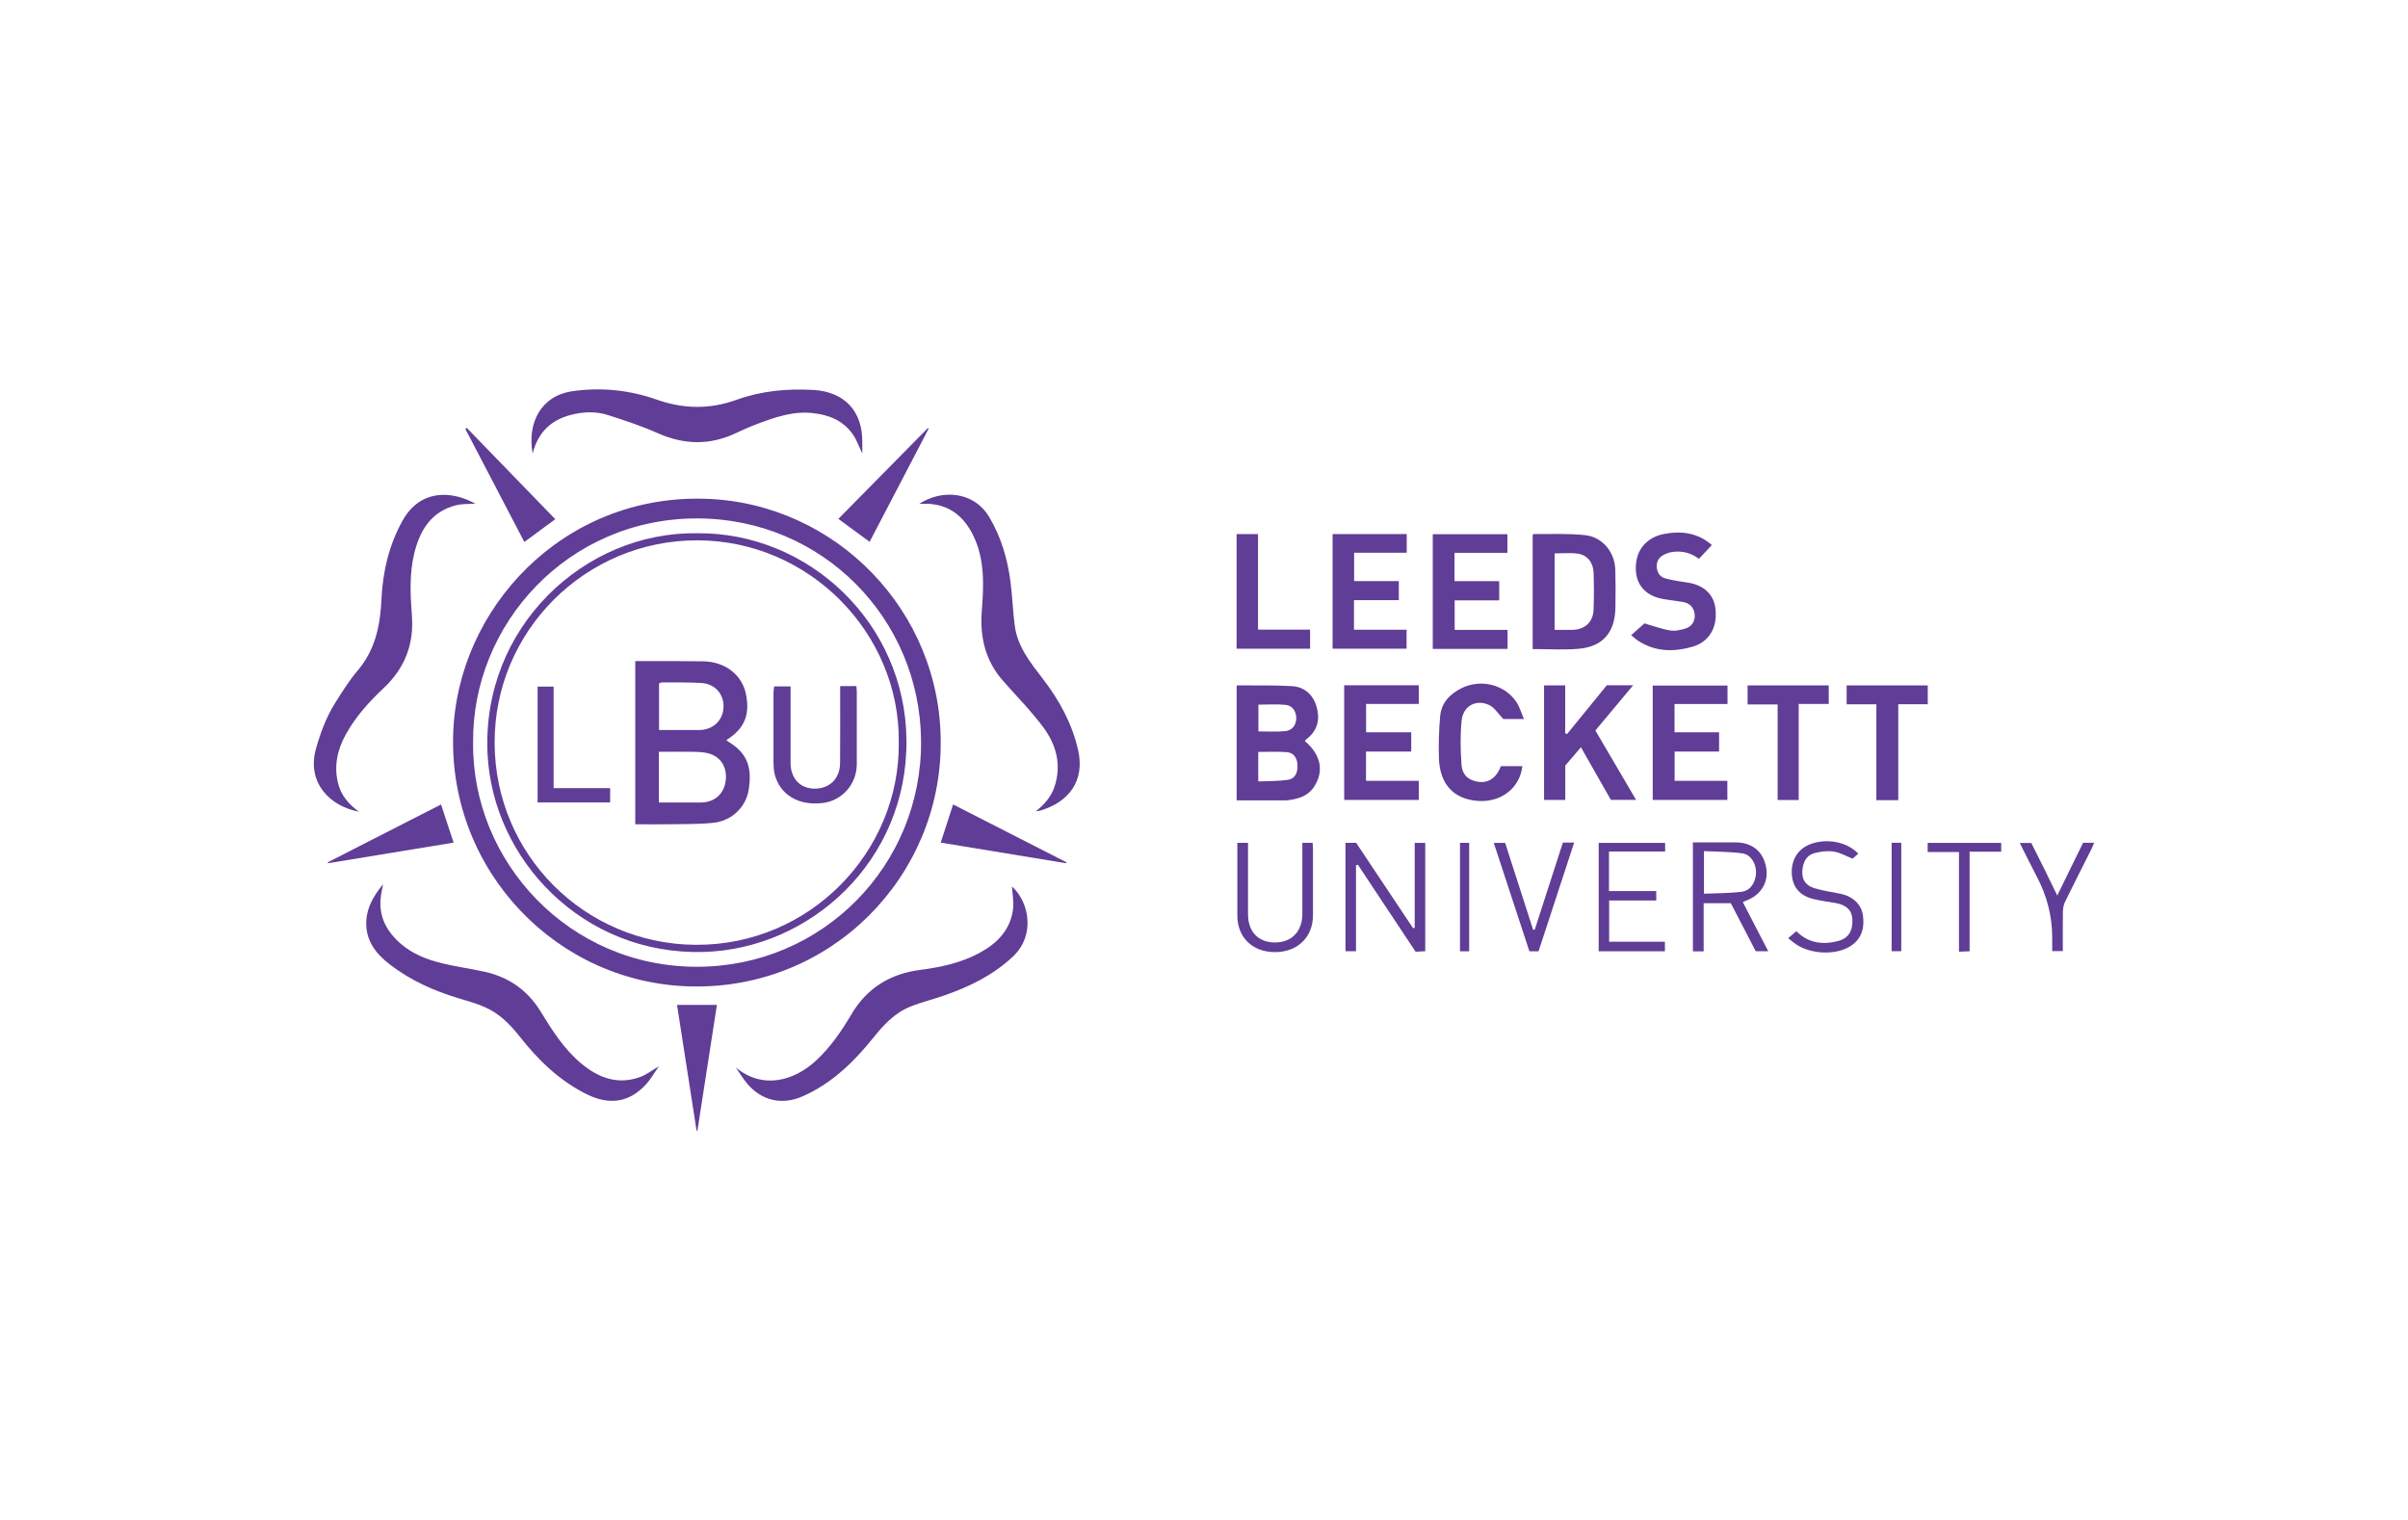 <?xml version="1.0" encoding="UTF-8"?>
<svg id="Layer_1" data-name="Layer 1" xmlns="http://www.w3.org/2000/svg" viewBox="0 0 320 202">
  <defs>
    <style>
      .cls-1 {
        fill: #603d96;
        stroke-width: 0px;
      }
    </style>
  </defs>
  <path class="cls-1" d="M125.01,98.76c0,17.72-14.5,32.69-33.11,32.32-17.88-.35-32.19-15.34-31.68-33.44.47-16.75,14.58-31.98,33.57-31.36,17.32.57,31.3,14.98,31.22,32.47ZM62.87,98.66c-.17,15.86,12.75,29.83,29.78,29.81,16.67-.02,29.88-13.49,29.75-30.03-.13-16.27-13.16-29.57-29.81-29.55-17.15.02-29.87,14.05-29.72,29.77Z"/>
  <path class="cls-1" d="M70.78,60.24c-.73-3.98,1.07-7.64,5.26-8.25,3.82-.55,7.59-.17,11.19,1.1,3.61,1.27,7.07,1.33,10.67.03,3.28-1.18,6.72-1.5,10.21-1.3,4.11.24,6.54,2.83,6.48,6.96,0,.47,0,.94,0,1.48-.43-.89-.73-1.77-1.23-2.5-1.28-1.87-3.19-2.64-5.37-2.87-2.62-.28-5.02.56-7.4,1.46-.95.36-1.89.78-2.81,1.21-3.47,1.64-6.9,1.55-10.4-.01-2.13-.95-4.37-1.69-6.6-2.4-1.63-.52-3.34-.44-4.99,0-2.58.69-4.29,2.3-5,5.1Z"/>
  <path class="cls-1" d="M122.17,66.95c2.96-1.94,7.21-1.7,9.27,1.73,1.59,2.65,2.44,5.55,2.84,8.59.26,1.97.31,3.96.58,5.93.38,2.77,2.08,4.86,3.72,7,2.17,2.82,3.87,5.9,4.68,9.42.96,4.14-1.24,6.96-4.95,8.07-.21.06-.41.11-.66.12,1.1-.88,2.02-1.89,2.47-3.23.98-2.9.26-5.59-1.46-7.91-1.62-2.19-3.56-4.14-5.36-6.19-2.35-2.67-3.1-5.77-2.83-9.29.26-3.41.43-6.87-1.16-10.08-1.18-2.38-2.99-3.94-5.75-4.15-.46-.04-.92,0-1.39,0Z"/>
  <path class="cls-1" d="M97.73,141.81c3.58,3,7.76,1.86,10.73-.89,1.9-1.76,3.36-3.89,4.67-6.11,2.09-3.54,5.18-5.43,9.25-5.94,2.69-.34,5.35-.94,7.76-2.23,2.3-1.23,4.09-3,4.47-5.72.15-1.08-.08-2.21-.13-3.13,2.33,2.13,3.1,6.5.17,9.28-2.63,2.49-5.78,4.03-9.14,5.2-1.51.53-3.07.9-4.55,1.5-2.06.83-3.53,2.41-4.89,4.11-2.62,3.26-5.58,6.14-9.49,7.84-2.65,1.15-5.3.55-7.21-1.63-.61-.7-1.08-1.52-1.62-2.28Z"/>
  <path class="cls-1" d="M87.56,141.71c-.65.91-1.09,1.69-1.67,2.34-2.18,2.4-4.8,2.87-7.81,1.41-3.72-1.81-6.59-4.62-9.1-7.82-1.25-1.59-2.67-2.98-4.53-3.8-1.13-.5-2.33-.84-3.52-1.19-3.28-.98-6.36-2.37-9.09-4.46-1.93-1.48-3.31-3.26-3.16-5.86.11-1.82.98-3.29,2.22-4.83-.13.74-.26,1.28-.31,1.82-.26,2.5.8,4.45,2.62,6.05,1.62,1.43,3.59,2.17,5.64,2.66,1.82.44,3.68.69,5.51,1.09,3.23.71,5.75,2.46,7.49,5.3,1.53,2.5,3.11,5,5.39,6.9,2.27,1.9,4.85,2.88,7.82,1.8.81-.29,1.52-.85,2.5-1.42Z"/>
  <path class="cls-1" d="M47.73,107.86c-3.86-.68-6.99-3.85-5.75-8.33.6-2.15,1.37-4.21,2.54-6.09.94-1.5,1.89-3.01,3.02-4.35,2.36-2.78,3-6.03,3.16-9.55.17-3.63,1.01-7.15,2.81-10.38,1.9-3.42,5.16-4.05,8.38-2.83.43.16.84.38,1.3.59-.91.07-1.77.02-2.58.22-3.28.82-4.79,3.3-5.54,6.31-.69,2.76-.54,5.59-.33,8.41.28,3.8-.98,6.97-3.77,9.59-1.94,1.82-3.72,3.8-5.02,6.15-1.12,2.02-1.59,4.17-1.03,6.46.39,1.59,1.37,2.8,2.79,3.8Z"/>
  <path class="cls-1" d="M173.42,98.49c2.11,1.8,2.55,3.95,1.24,6.01-.82,1.29-2.13,1.67-3.54,1.84-.16.02-.33.02-.5.02-2.07,0-4.14,0-6.28,0v-15.2s.07-.09.11-.08c2.43.02,4.86-.05,7.27.1,1.62.1,2.77,1.12,3.23,2.7.5,1.71.15,3.23-1.35,4.35-.06.05-.12.12-.17.18-.02.02-.02.05-.02.08ZM167.22,103.84c1.36-.06,2.65-.03,3.91-.21.96-.14,1.34-.89,1.29-2-.04-.91-.51-1.61-1.4-1.68-1.25-.1-2.51-.03-3.81-.03v3.92ZM167.22,97.19c1.25,0,2.41.08,3.55-.03.96-.09,1.47-.8,1.49-1.7.01-.91-.48-1.69-1.39-1.79-1.19-.13-2.4-.03-3.64-.03v3.55Z"/>
  <path class="cls-1" d="M203.68,86.25v-15.17c.07-.06.11-.12.16-.12,2.26.03,4.54-.09,6.78.15,2.36.25,3.99,2.28,4.04,4.65.04,1.69.05,3.37.01,5.06-.07,3.26-1.71,5.13-4.94,5.4-1.97.16-3.97.03-6.06.03ZM206.58,83.7c.83,0,1.57,0,2.31,0,1.69-.01,2.81-1,2.88-2.67.06-1.65.06-3.31,0-4.96-.05-1.34-.85-2.33-2.11-2.5-.99-.14-2.02-.03-3.07-.03v10.16Z"/>
  <path class="cls-1" d="M217.03,91.06c-1.72,2.05-3.34,3.99-5.02,6.01,1.79,3.05,3.57,6.09,5.41,9.22h-3.35c-1.26-2.22-2.58-4.54-3.98-6.99-.73.86-1.38,1.62-2.08,2.43v4.57h-2.82v-15.22h2.81v6.36c.08.04.16.07.24.11,1.76-2.16,3.52-4.32,5.29-6.49h3.49Z"/>
  <path class="cls-1" d="M178.63,91.06h9.91v2.48h-7v3.77h6v2.56h-6.01v3.89h7.01v2.54h-9.91v-15.24Z"/>
  <path class="cls-1" d="M219.63,106.29v-15.19h9.94v2.45h-7.04v3.76h5.92v2.56h-5.91v3.89h7.01v2.54h-9.92Z"/>
  <path class="cls-1" d="M193.29,73.45v3.78h5.94v2.55h-5.92v3.92h7.03v2.53h-9.94v-15.24h9.92v2.47h-7.04Z"/>
  <path class="cls-1" d="M179.93,79.75v3.93h6.99v2.52h-9.83v-15.23h9.85v2.48h-6.99v3.77h5.94v2.53h-5.96Z"/>
  <path class="cls-1" d="M216.77,84.4c.7-.62,1.29-1.14,1.76-1.56,1.15.33,2.28.75,3.44.94.67.11,1.43-.07,2.1-.29.84-.28,1.24-1.09,1.13-1.91-.13-.91-.67-1.45-1.64-1.6-.76-.12-1.53-.24-2.29-.34-2.37-.33-3.73-1.71-3.87-3.72-.22-3.14,1.82-4.59,3.66-4.95,2.35-.47,4.56-.18,6.43,1.46-.58.61-1.13,1.2-1.72,1.83-1.01-.78-2.17-1.07-3.41-.93-.47.05-.97.22-1.38.46-.63.36-.88.98-.8,1.69.08.69.48,1.22,1.15,1.39.93.24,1.89.4,2.84.53,2.18.29,3.56,1.55,3.79,3.42.36,2.99-1.23,4.58-2.98,5.1-2.49.73-4.96.73-7.25-.75-.3-.19-.56-.44-.96-.76Z"/>
  <path class="cls-1" d="M202.5,95.55h-2.72c-.7-.72-1.18-1.53-1.88-1.86-1.73-.82-3.46.11-3.66,2.04-.2,1.94-.16,3.92-.02,5.86.1,1.44.97,2.13,2.29,2.31,1.19.16,2.17-.43,2.76-1.66.06-.12.11-.25.18-.43h2.86c-.34,2.91-2.83,4.84-5.89,4.62-3.23-.23-5.09-2.2-5.2-5.68-.06-1.85,0-3.7.16-5.55.15-1.81,1.3-2.99,2.88-3.77,2.55-1.25,5.73-.46,7.27,1.88.41.62.62,1.38.98,2.23Z"/>
  <path class="cls-1" d="M252.25,106.33h-2.9v-12.74h-3.95v-2.51h10.78v2.5h-3.92v12.75Z"/>
  <path class="cls-1" d="M236.22,93.61h-3.98v-2.53h10.78v2.46h-3.99v12.77h-2.8v-12.7Z"/>
  <path class="cls-1" d="M164.33,86.21v-15.24h2.85v12.7h6.92v2.53h-9.78Z"/>
  <path class="cls-1" d="M188,123.28v-11.27h1.4v14.39c-.42.02-.82.04-1.28.07-2.56-3.86-5.12-7.71-7.67-11.56-.08.02-.17.05-.25.07v11.42h-1.4v-14.4h1.42c2.48,3.71,5.02,7.53,7.57,11.35.07-.03.14-.05.21-.08Z"/>
  <path class="cls-1" d="M226.4,126.42h-1.43v-14.48c.77,0,1.53,0,2.29,0,1.13,0,2.27,0,3.4,0,2.19,0,3.68,1.24,4.05,3.36.34,1.95-.7,3.65-2.68,4.38-.1.04-.2.09-.43.19,1.12,2.16,2.22,4.29,3.38,6.53h-1.66c-1.08-2.09-2.2-4.24-3.31-6.38h-3.61v6.4ZM226.43,118.76c1.75-.08,3.43-.05,5.08-.27,1.13-.15,1.82-1.29,1.85-2.53.02-1.2-.68-2.4-1.81-2.56-1.67-.23-3.37-.21-5.11-.3v5.66Z"/>
  <path class="cls-1" d="M164.44,112h1.41c0,.33,0,.63,0,.92,0,2.85,0,5.7,0,8.55,0,2.34,1.35,3.76,3.57,3.77,2.23,0,3.65-1.46,3.65-3.8,0-2.82,0-5.65,0-8.47,0-.3,0-.6,0-.97h1.37c.01.28.04.52.04.76,0,2.96,0,5.92,0,8.89,0,2.91-2.1,4.91-5.12,4.87-2.96-.03-4.93-1.98-4.93-4.87,0-2.91,0-5.81,0-8.72,0-.3,0-.59,0-.94Z"/>
  <path class="cls-1" d="M221.25,125.14v1.27h-8.8v-14.4h8.83v1.14h-7.46v5.26h6.28v1.25h-6.26v5.48h7.41Z"/>
  <path class="cls-1" d="M58.61,106.9c.57,1.73,1.1,3.36,1.67,5.07-5.62.92-11.15,1.83-16.69,2.74-.01-.04-.03-.08-.04-.12,4.99-2.55,9.99-5.1,15.06-7.69Z"/>
  <path class="cls-1" d="M126.66,106.9c5.11,2.61,10.09,5.15,15.07,7.69-.02.04-.03.08-.05.12-5.51-.91-11.03-1.81-16.67-2.74.55-1.7,1.08-3.33,1.65-5.07Z"/>
  <path class="cls-1" d="M89.96,133.54h5.31c-.87,5.62-1.73,11.17-2.59,16.71-.04,0-.08,0-.11,0-.86-5.54-1.72-11.08-2.6-16.72Z"/>
  <path class="cls-1" d="M115.56,72c-1.46-1.07-2.83-2.08-4.15-3.05,4-4.05,7.95-8.06,11.89-12.06.04.02.07.04.11.07-2.61,5-5.21,9.99-7.85,15.05Z"/>
  <path class="cls-1" d="M62.01,56.84c3.91,4.04,7.83,8.07,11.78,12.15-1.26.93-2.65,1.95-4.11,3.03-2.63-5.05-5.23-10.03-7.83-15,.05-.06.11-.11.16-.17Z"/>
  <path class="cls-1" d="M246.96,113.43c-.28.24-.57.49-.77.67-.88-.35-1.66-.81-2.5-.94-.81-.13-1.7-.01-2.5.19-1.18.29-1.6,1.27-1.68,2.4-.07,1.09.4,1.89,1.55,2.26,1.15.36,2.36.51,3.54.76,1.63.34,2.76,1.42,2.96,2.84.28,1.97-.34,3.38-1.86,4.24-2.08,1.18-5.53.88-7.37-.62-.19-.15-.38-.3-.7-.56.43-.36.73-.63,1.09-.93,1.56,1.58,3.46,1.83,5.5,1.32,1.43-.36,2.03-1.37,1.94-2.95-.07-1.18-.84-1.88-2.26-2.12-.98-.16-1.96-.29-2.93-.53-1.78-.43-2.72-1.55-2.85-3.21-.15-1.94.81-3.44,2.42-4.06,2.15-.84,4.93-.35,6.4,1.25Z"/>
  <path class="cls-1" d="M204.44,126.41h-1.2c-1.58-4.8-3.14-9.56-4.73-14.4h1.51c1.23,3.83,2.47,7.68,3.71,11.52.07,0,.15.01.22.02,1.24-3.85,2.49-7.7,3.74-11.58h1.5c-1.58,4.83-3.15,9.61-4.73,14.43Z"/>
  <path class="cls-1" d="M273.39,119c1.22-2.49,2.32-4.74,3.43-7.01h1.47c-.13.3-.22.57-.35.82-1.16,2.32-2.35,4.64-3.49,6.97-.2.4-.3.89-.31,1.34-.03,1.74-.01,3.47-.01,5.27h-1.41c0-.59,0-1.19,0-1.79q0-4.29-2.1-8.21c-.75-1.41-1.44-2.85-2.21-4.37h1.53c.54,1.09,1.12,2.21,1.68,3.35.56,1.13,1.11,2.27,1.77,3.63Z"/>
  <path class="cls-1" d="M265.94,112.01v1.17h-4.2v13.23c-.51.02-.9.04-1.41.06v-13.25h-4.16v-1.21h9.76Z"/>
  <path class="cls-1" d="M251.38,111.99h1.28v14.41h-1.28v-14.41Z"/>
  <path class="cls-1" d="M195.24,126.41h-1.22v-14.41h1.22v14.41Z"/>
  <path class="cls-1" d="M92.62,70.86c14.82-.15,27.7,11.91,27.84,27.49.15,16.1-12.82,27.75-26.95,28.15-15.97.45-28.04-12.21-28.72-26.34-.81-16.78,12.86-29.53,27.84-29.3ZM119.44,98.64c.16-14.49-11.88-26.84-26.82-26.84-14.82,0-26.97,12.06-26.89,26.99.08,14.81,11.98,26.66,26.7,26.76,15.21.1,27.18-12.38,27.01-26.91Z"/>
  <path class="cls-1" d="M84.42,109.53v-21.68c.65,0,1.25,0,1.85,0,2.41,0,4.81-.01,7.22.03,2.89.05,5.2,1.83,5.67,4.5.36,2.03.25,4.18-2.64,5.97.16.12.29.23.44.32,2.58,1.6,2.91,3.63,2.56,6.14-.33,2.39-2.23,4.24-4.66,4.52-1.91.21-3.86.16-5.79.2-1.52.03-3.03,0-4.65,0ZM87.57,106.64c1.93,0,3.74.01,5.56,0,1.86-.01,3.17-1.18,3.33-3.1.12-1.49-.57-3.05-2.51-3.48-.61-.13-1.26-.15-1.89-.16-1.48-.02-2.96,0-4.5,0v6.75ZM87.57,97.01c1.83,0,3.59.01,5.36,0,1.85-.02,3.18-1.3,3.22-3.08.04-1.72-1.14-3.06-2.94-3.17-1.73-.1-3.48-.07-5.22-.08-.13,0-.25.08-.41.13v6.2Z"/>
  <path class="cls-1" d="M111.64,91.17h2.16c.02.28.06.51.06.75,0,3.21.01,6.42,0,9.63-.01,2.64-1.93,4.82-4.48,5.15-3.25.41-5.75-1.08-6.44-3.85-.12-.5-.15-1.04-.15-1.56-.01-3.07-.01-6.14,0-9.21,0-.27.05-.54.09-.87h2.18v.94c0,3.07,0,6.14,0,9.21,0,2.08,1.26,3.43,3.2,3.44,1.99.01,3.36-1.34,3.38-3.4.03-3.07,0-6.14.01-9.21,0-.3,0-.6,0-1.01Z"/>
  <path class="cls-1" d="M71.44,106.63v-15.39h2.13v13.49h7.51v1.9h-9.64Z"/>
</svg>